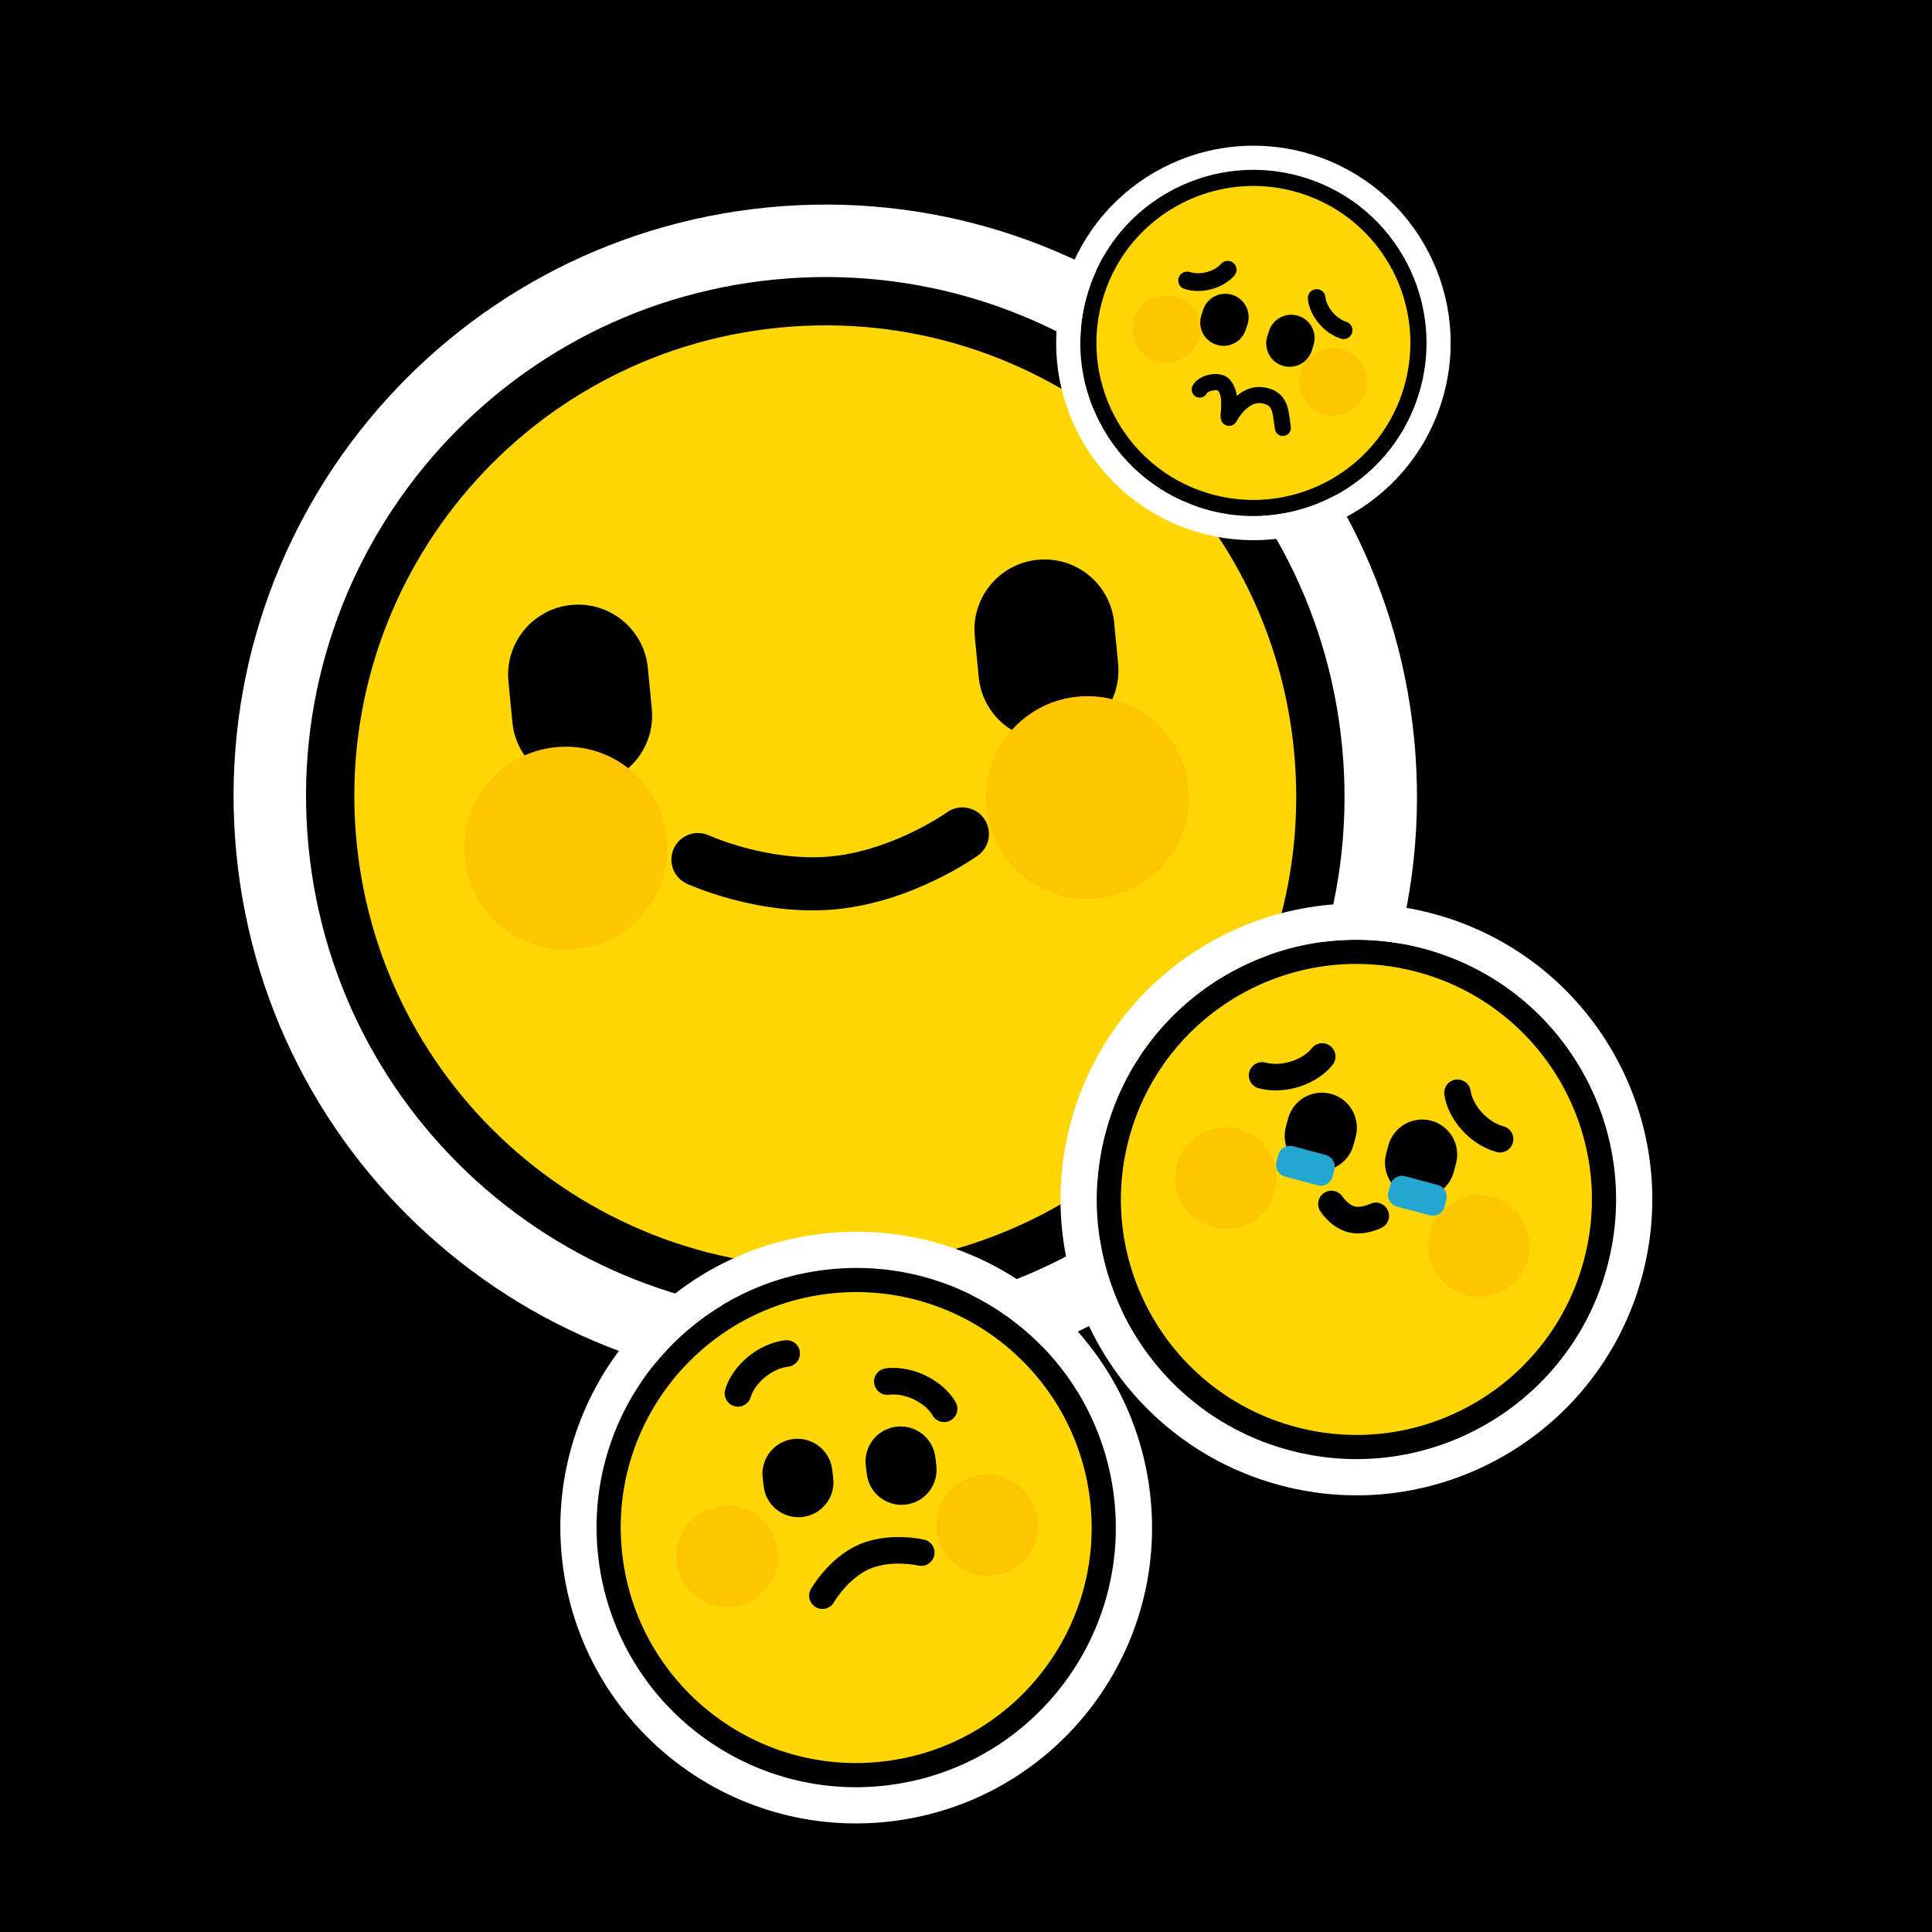 <svg width="800" height="800" viewBox="0 0 800 800" fill="none" xmlns="http://www.w3.org/2000/svg">
<rect width="800" height="800" fill="black"/>
<g filter="url(#filter0_d_2805_1092)">
<path d="M545.774 305.962C556.692 418.653 474.188 518.857 361.497 529.774C248.806 540.691 148.602 458.188 137.685 345.497C126.768 232.806 209.272 132.602 321.962 121.685C434.653 110.768 534.857 193.271 545.774 305.962Z" fill="#FED601"/>
<path fill-rule="evenodd" clip-rule="evenodd" d="M322.927 131.638C215.733 142.023 137.254 237.339 147.638 344.533C158.023 451.726 253.339 530.205 360.533 519.821C467.726 509.436 546.206 414.12 535.821 306.926C525.436 199.733 430.12 121.254 322.927 131.638ZM127.732 346.461C116.282 228.273 202.81 123.181 320.998 111.731C439.186 100.282 544.278 186.81 555.728 304.998C567.178 423.186 480.649 528.278 362.461 539.728C244.273 551.177 139.181 464.649 127.732 346.461Z" fill="black"/>
<path d="M210.531 278.159C208.987 262.217 220.658 248.042 236.6 246.498C252.541 244.953 266.717 256.624 268.261 272.566L269.9 289.487C271.445 305.428 259.773 319.604 243.832 321.148C227.89 322.692 213.715 311.021 212.171 295.08L210.531 278.159Z" fill="black"/>
<path d="M403.627 259.452C402.083 243.51 413.754 229.335 429.696 227.791C445.637 226.247 459.813 237.918 461.357 253.859L462.996 270.78C464.541 286.722 452.869 300.897 436.928 302.441C420.986 303.986 406.811 292.315 405.267 276.373L403.627 259.452Z" fill="black"/>
<path fill-rule="evenodd" clip-rule="evenodd" d="M293.59 341.933C293.592 341.934 293.594 341.935 289.065 351.817L293.594 341.935C293.589 341.933 293.583 341.93 293.577 341.927C288.058 339.409 281.54 341.835 279.011 347.352C276.48 352.874 278.905 359.403 284.427 361.935L289.011 351.935C284.427 361.935 284.43 361.936 284.433 361.937L284.452 361.946L284.486 361.961L284.584 362.006C284.663 362.041 284.768 362.088 284.899 362.145C285.16 362.26 285.524 362.417 285.984 362.61C286.902 362.995 288.208 363.522 289.85 364.137C293.128 365.364 297.779 366.949 303.397 368.437C314.531 371.386 329.974 374.088 346.262 372.51C362.55 370.933 377.187 365.316 387.547 360.285C392.776 357.746 397.036 355.298 400.017 353.464C401.511 352.546 402.691 351.777 403.518 351.223C403.933 350.946 404.259 350.722 404.494 350.559C404.611 350.478 404.705 350.412 404.776 350.362L404.864 350.299L404.894 350.278L404.911 350.265C404.914 350.264 404.916 350.262 398.498 341.328L404.916 350.262C409.85 346.718 410.977 339.845 407.432 334.911C403.892 329.982 397.029 328.852 392.097 332.383C392.096 332.384 392.094 332.384 392.093 332.385L392.085 332.391C392.083 332.392 392.082 332.393 392.081 332.394C392.058 332.411 392.012 332.443 391.944 332.49C391.809 332.583 391.587 332.736 391.281 332.941C390.669 333.351 389.727 333.965 388.494 334.724C386.021 336.244 382.403 338.326 377.938 340.494C368.912 344.877 356.9 349.377 344.14 350.613C331.38 351.849 318.728 349.739 309.029 347.17C304.231 345.9 300.281 344.551 297.562 343.533C296.205 343.025 295.163 342.603 294.484 342.318C294.145 342.176 293.897 342.069 293.747 342.003C293.671 341.97 293.62 341.947 293.594 341.935L293.58 341.929L293.59 341.933Z" fill="black"/>
<path d="M492.091 322.214C494.328 345.302 477.425 365.832 454.337 368.069C431.249 370.305 410.72 353.402 408.483 330.314C406.246 307.226 423.149 286.697 446.237 284.46C469.325 282.223 489.855 299.126 492.091 322.214Z" fill="#FEC601"/>
<path d="M276.103 343.139C278.339 366.227 261.436 386.756 238.348 388.993C215.26 391.23 194.731 374.326 192.494 351.239C190.257 328.151 207.161 307.621 230.248 305.384C253.336 303.148 273.866 320.051 276.103 343.139Z" fill="#FEC601"/>
<path d="M319.552 96.801C445.985 84.553 558.409 177.118 570.658 303.552C582.906 429.985 490.341 542.409 363.908 554.658C237.474 566.906 125.05 474.341 112.801 347.907C100.553 221.474 193.118 109.05 319.552 96.801Z" stroke="white" stroke-width="30"/>
</g>
<path d="M456.305 620.331C463.045 676.537 422.944 727.565 366.738 734.305C310.531 741.045 259.503 700.944 252.763 644.738C246.023 588.531 286.124 537.503 342.331 530.763C398.537 524.024 449.565 564.124 456.305 620.331Z" fill="#FED601"/>
<path fill-rule="evenodd" clip-rule="evenodd" d="M342.926 535.728C289.461 542.139 251.317 590.678 257.728 644.142C264.139 697.607 312.678 735.752 366.142 729.341C419.607 722.93 457.752 674.391 451.341 620.926C444.93 567.461 396.391 529.317 342.926 535.728ZM247.799 645.333C240.73 586.385 282.787 532.867 341.735 525.799C400.684 518.73 454.201 560.787 461.27 619.736C468.338 678.684 426.281 732.201 367.333 739.27C308.385 746.338 254.867 704.281 247.799 645.333Z" fill="black"/>
<path d="M340.842 518.352C403.903 510.791 461.154 555.782 468.716 618.843C476.278 681.904 431.287 739.155 368.226 746.716C305.165 754.278 247.914 709.287 240.352 646.226C232.79 583.165 277.781 525.914 340.842 518.352Z" stroke="white" stroke-width="15"/>
<path d="M315.813 611.998C314.86 604.047 320.533 596.829 328.484 595.875V595.875C336.435 594.922 343.654 600.595 344.607 608.546L345.024 612.021C345.977 619.972 340.304 627.191 332.353 628.144V628.144C324.402 629.097 317.183 623.425 316.23 615.474L315.813 611.998Z" fill="black"/>
<path d="M358.508 606.878C357.554 598.927 363.227 591.709 371.178 590.755V590.755C379.129 589.802 386.348 595.474 387.301 603.426L387.718 606.901C388.671 614.852 382.999 622.071 375.048 623.024V623.024C367.096 623.977 359.878 618.305 358.924 610.353L358.508 606.878Z" fill="black"/>
<path d="M429.656 629.066C431.036 640.581 422.821 651.036 411.305 652.417C399.79 653.798 389.335 645.582 387.954 634.066C386.573 622.551 394.789 612.096 406.305 610.716C417.82 609.335 428.275 617.551 429.656 629.066Z" fill="#FEC601"/>
<path d="M321.927 641.984C323.308 653.499 315.092 663.954 303.577 665.335C292.061 666.716 281.607 658.5 280.226 646.984C278.845 635.469 287.061 625.014 298.576 623.634C310.092 622.253 320.546 630.468 321.927 641.984Z" fill="#FEC601"/>
<path fill-rule="evenodd" clip-rule="evenodd" d="M316.454 570.543C313.482 573.075 311.551 576.044 310.86 578.474C310.029 581.395 306.987 583.09 304.065 582.259C301.144 581.428 299.449 578.386 300.28 575.464C301.697 570.481 305.106 565.76 309.321 562.17C313.57 558.551 319.067 555.711 325.092 554.988C328.108 554.627 330.846 556.779 331.208 559.794C331.569 562.81 329.418 565.549 326.402 565.91C322.929 566.327 319.393 568.04 316.454 570.543Z" fill="black"/>
<path fill-rule="evenodd" clip-rule="evenodd" d="M378.843 579.68C382.329 581.437 384.907 583.866 386.153 586.063C387.651 588.705 391.008 589.633 393.65 588.135C396.293 586.636 397.22 583.28 395.722 580.637C393.167 576.131 388.738 572.35 383.794 569.857C378.81 567.345 372.797 565.886 366.772 566.608C363.756 566.97 361.605 569.708 361.966 572.724C362.328 575.74 365.066 577.892 368.082 577.53C371.555 577.114 375.396 577.943 378.843 579.68Z" fill="black"/>
<path fill-rule="evenodd" clip-rule="evenodd" d="M345.326 663.463C343.822 666.095 340.47 667.015 337.833 665.517C335.192 664.016 334.267 660.659 335.768 658.018L340.438 660.671C335.768 658.018 335.768 658.016 335.769 658.015L335.775 658.005L335.784 657.989L335.81 657.944C335.831 657.908 335.858 657.861 335.892 657.805C335.959 657.691 336.052 657.537 336.17 657.345C336.406 656.963 336.745 656.432 337.181 655.79C338.052 654.509 339.328 652.763 340.98 650.854C344.23 647.097 349.196 642.404 355.671 639.581C362.147 636.759 368.965 636.316 373.93 636.492C376.453 636.582 378.6 636.835 380.131 637.069C380.899 637.186 381.518 637.299 381.959 637.387C382.18 637.43 382.356 637.467 382.485 637.495C382.549 637.51 382.602 637.521 382.642 637.53L382.693 637.542L382.712 637.546L382.722 637.549C382.724 637.549 382.725 637.55 381.46 642.902L382.725 637.55C385.682 638.248 387.512 641.211 386.813 644.167C386.115 647.119 383.16 648.948 380.208 648.258C380.207 648.258 380.206 648.257 380.205 648.257C380.205 648.257 380.204 648.257 380.204 648.257C380.203 648.256 380.201 648.256 380.2 648.256L380.201 648.256L380.204 648.257L380.205 648.257C380.196 648.255 380.176 648.25 380.145 648.244C380.082 648.23 379.974 648.207 379.825 648.178C379.527 648.119 379.066 648.034 378.47 647.943C377.274 647.76 375.558 647.557 373.54 647.485C369.423 647.339 364.445 647.757 360.067 649.665C355.688 651.574 351.994 654.936 349.299 658.052C347.977 659.579 346.958 660.974 346.278 661.975C345.939 662.473 345.687 662.869 345.528 663.127C345.448 663.256 345.391 663.351 345.359 663.406C345.342 663.434 345.332 663.452 345.327 663.46C345.327 663.461 345.326 663.462 345.326 663.463Z" fill="black"/>
<path d="M660.668 523.189C646.016 577.869 589.812 610.319 535.132 595.667C480.451 581.016 448.002 524.811 462.653 470.131C477.305 415.451 533.509 383.001 588.189 397.653C642.87 412.304 675.319 468.509 660.668 523.189Z" fill="#FED601"/>
<path fill-rule="evenodd" clip-rule="evenodd" d="M586.895 402.482C534.882 388.545 481.42 419.412 467.483 471.425C453.546 523.438 484.413 576.901 536.426 590.838C588.439 604.775 641.901 573.908 655.838 521.895C669.775 469.882 638.908 416.419 586.895 402.482ZM457.823 468.837C473.19 411.489 532.136 377.457 589.484 392.823C646.831 408.189 680.864 467.135 665.498 524.483C650.131 581.831 591.185 615.863 533.837 600.497C476.49 585.131 442.457 526.185 457.823 468.837Z" fill="black"/>
<path d="M591.425 385.579C652.773 402.017 689.18 465.076 672.742 526.424C656.304 587.773 593.245 624.18 531.896 607.742C470.548 591.303 434.141 528.244 450.579 466.896C467.017 405.547 530.076 369.14 591.425 385.579Z" stroke="white" stroke-width="15"/>
<path d="M533.357 463.194C535.43 455.459 543.381 450.869 551.116 452.941V452.941C558.852 455.014 563.442 462.965 561.369 470.7L560.463 474.081C558.391 481.816 550.44 486.407 542.705 484.334V484.334C534.969 482.261 530.379 474.31 532.452 466.575L533.357 463.194Z" fill="black"/>
<path d="M574.893 474.323C576.965 466.588 584.916 461.998 592.651 464.07V464.07C600.387 466.143 604.977 474.094 602.904 481.829L601.999 485.21C599.926 492.945 591.975 497.535 584.24 495.463V495.463C576.505 493.39 571.914 485.439 573.987 477.704L574.893 474.323Z" fill="black"/>
<path fill-rule="evenodd" clip-rule="evenodd" d="M535.003 439.393C538.703 438.148 541.6 436.11 543.145 434.112C545.003 431.709 548.457 431.268 550.86 433.126C553.263 434.984 553.705 438.439 551.847 440.841C548.677 444.94 543.757 448.054 538.509 449.819C533.219 451.598 527.059 452.189 521.198 450.618C518.264 449.832 516.523 446.816 517.309 443.882C518.095 440.948 521.111 439.207 524.045 439.993C527.424 440.898 531.344 440.623 535.003 439.393Z" fill="black"/>
<path fill-rule="evenodd" clip-rule="evenodd" d="M613.381 460.394C610.798 457.467 609.308 454.253 608.969 451.75C608.562 448.74 605.791 446.631 602.781 447.039C599.771 447.446 597.661 450.217 598.069 453.227C598.764 458.361 601.468 463.518 605.131 467.671C608.823 471.856 613.862 475.448 619.723 477.018C622.657 477.804 625.672 476.063 626.459 473.129C627.245 470.195 625.504 467.179 622.57 466.393C619.191 465.488 615.934 463.289 613.381 460.394Z" fill="black"/>
<path d="M632.682 521.384C629.68 532.587 618.165 539.235 606.962 536.234C595.759 533.232 589.111 521.717 592.113 510.514C595.114 499.311 606.63 492.663 617.832 495.665C629.035 498.666 635.683 510.182 632.682 521.384Z" fill="#FEC601"/>
<path d="M527.879 493.302C524.877 504.505 513.362 511.153 502.159 508.152C490.956 505.15 484.308 493.635 487.31 482.432C490.312 471.229 501.827 464.581 513.03 467.583C524.232 470.584 530.881 482.1 527.879 493.302Z" fill="#FEC601"/>
<path fill-rule="evenodd" clip-rule="evenodd" d="M555.909 495.517C554.243 492.994 550.851 492.288 548.315 493.941C545.771 495.6 545.053 499.008 546.712 501.552L551.319 498.548C546.712 501.552 546.713 501.553 546.714 501.555L546.719 501.563L546.728 501.576L546.749 501.608C546.764 501.631 546.784 501.66 546.806 501.693C546.851 501.759 546.909 501.844 546.981 501.945C547.124 502.147 547.321 502.417 547.57 502.735C548.063 503.367 548.777 504.217 549.687 505.121C551.428 506.852 554.28 509.176 558.037 510.183C561.794 511.19 565.426 510.602 567.799 509.974C569.04 509.646 570.082 509.267 570.826 508.966C571.2 508.815 571.505 508.68 571.73 508.577C571.843 508.525 571.936 508.48 572.008 508.446C572.044 508.428 572.075 508.413 572.1 508.401L572.134 508.384L572.148 508.377L572.157 508.372C572.158 508.371 572.16 508.371 569.729 503.578L572.16 508.371C574.869 506.997 575.951 503.687 574.577 500.978C573.208 498.278 569.916 497.194 567.213 498.546C567.203 498.551 567.177 498.563 567.135 498.582C567.049 498.622 566.899 498.689 566.697 498.771C566.286 498.937 565.689 499.154 564.985 499.34C563.47 499.741 561.996 499.856 560.884 499.558C559.772 499.26 558.553 498.423 557.441 497.319C556.925 496.806 556.516 496.319 556.243 495.97C556.109 495.797 556.013 495.665 555.958 495.587C555.931 495.55 555.915 495.526 555.909 495.517ZM567.187 498.559C567.187 498.559 567.187 498.559 567.187 498.559Z" fill="black"/>
<path d="M529.346 478.167C530.06 475.499 532.802 473.916 535.469 474.631L548.992 478.254C551.66 478.969 553.242 481.711 552.528 484.378L551.751 487.276C551.037 489.943 548.295 491.526 545.628 490.812L532.105 487.188C529.437 486.473 527.854 483.732 528.569 481.064L529.346 478.167Z" fill="#23A7D0"/>
<path d="M575.711 490.589C576.425 487.922 579.167 486.339 581.835 487.054L595.357 490.677C598.025 491.392 599.608 494.134 598.893 496.801L598.117 499.699C597.402 502.366 594.66 503.949 591.993 503.234L578.47 499.611C575.803 498.896 574.22 496.155 574.934 493.487L575.711 490.589Z" fill="#23A7D0"/>
<g filter="url(#filter1_d_2805_1092)">
<path d="M584.131 158.706C572.7 194.673 534.276 214.562 498.309 203.131C462.343 191.7 442.453 153.276 453.885 117.31C465.316 81.343 503.74 61.453 539.706 72.885C575.673 84.316 595.562 122.74 584.131 158.706Z" fill="#FED601"/>
<path fill-rule="evenodd" clip-rule="evenodd" d="M538.697 76.061C504.484 65.188 467.935 84.107 457.061 118.319C446.188 152.531 465.107 189.081 499.319 199.954C533.531 210.828 570.08 191.909 580.954 157.697C591.828 123.485 572.909 86.935 538.697 76.061ZM450.708 116.3C462.697 78.579 502.995 57.719 540.716 69.708C578.437 81.697 599.297 121.995 587.308 159.716C575.319 197.437 535.021 218.297 497.3 206.308C459.579 194.319 438.719 154.021 450.708 116.3Z" fill="black"/>
<path d="M542.231 64.943C582.583 77.769 604.898 120.878 592.072 161.231C579.247 201.583 536.138 223.898 495.786 211.073C455.433 198.247 433.117 155.138 445.943 114.786C458.768 74.433 501.878 52.118 542.231 64.943Z" stroke="white" stroke-width="10"/>
<path d="M565.361 158.337C563.019 165.706 555.147 169.781 547.778 167.439C540.409 165.097 536.334 157.225 538.676 149.856C541.018 142.487 548.891 138.412 556.259 140.754C563.628 143.096 567.703 150.969 565.361 158.337Z" fill="#FEC601"/>
<path d="M496.425 136.427C494.083 143.796 486.211 147.871 478.842 145.529C471.474 143.187 467.399 135.315 469.741 127.946C472.083 120.577 479.955 116.502 487.324 118.844C494.692 121.186 498.767 129.058 496.425 136.427Z" fill="#FEC601"/>
<path d="M498.155 124.384C499.772 119.296 505.208 116.483 510.296 118.1V118.1C515.383 119.717 518.197 125.153 516.58 130.241L515.873 132.464C514.256 137.552 508.821 140.366 503.733 138.749V138.749C498.645 137.132 495.831 131.696 497.448 126.608L498.155 124.384Z" fill="black"/>
<path d="M525.474 133.068C527.091 127.98 532.527 125.166 537.615 126.784V126.784C542.703 128.401 545.516 133.836 543.899 138.924L543.193 141.148C541.575 146.236 536.14 149.049 531.052 147.432V147.432C525.964 145.815 523.15 140.38 524.768 135.292L525.474 133.068Z" fill="black"/>
<path fill-rule="evenodd" clip-rule="evenodd" d="M499.979 108.585C502.481 107.869 504.473 106.601 505.563 105.317C506.874 103.774 509.188 103.586 510.731 104.897C512.275 106.208 512.463 108.522 511.152 110.065C508.916 112.697 505.544 114.621 501.995 115.635C498.417 116.658 494.297 116.863 490.442 115.638C488.512 115.024 487.445 112.963 488.058 111.033C488.672 109.103 490.733 108.036 492.663 108.649C494.885 109.355 497.505 109.292 499.979 108.585Z" fill="black"/>
<path fill-rule="evenodd" clip-rule="evenodd" d="M551.533 124.97C549.903 122.941 549.009 120.756 548.86 119.078C548.68 117.061 546.9 115.572 544.883 115.751C542.865 115.93 541.376 117.711 541.555 119.728C541.861 123.168 543.504 126.686 545.816 129.563C548.146 132.464 551.392 135.01 555.247 136.235C557.177 136.849 559.239 135.781 559.852 133.851C560.466 131.921 559.399 129.86 557.469 129.246C555.247 128.54 553.145 126.976 551.533 124.97Z" fill="black"/>
<path fill-rule="evenodd" clip-rule="evenodd" d="M525.168 163.959C524.594 163.557 523.628 163.136 521.926 162.929C520.37 162.74 518.556 163.353 516.658 164.824C514.781 166.278 513.164 168.326 512.151 170.236C512.05 170.427 511.896 170.694 511.682 170.966C511.533 171.155 511.036 171.771 510.147 172.113C509.628 172.313 508.942 172.429 508.185 172.26C507.434 172.094 506.88 171.709 506.514 171.345C505.882 170.714 505.67 170.008 505.608 169.795C505.452 169.257 505.43 168.736 505.423 168.495C505.413 168.179 505.422 167.853 505.435 167.562C505.462 166.975 505.518 166.355 505.564 165.9C505.588 165.668 505.61 165.467 505.625 165.326C505.63 165.285 505.633 165.253 505.636 165.229C505.74 161.585 505.652 159.266 504.303 157.681C504.249 157.659 504.134 157.621 503.932 157.589C503.471 157.518 502.819 157.533 502.09 157.686C501.366 157.838 500.721 158.094 500.264 158.369C499.954 158.557 499.834 158.689 499.806 158.719C499.052 160.358 497.124 161.103 495.458 160.385C493.768 159.655 492.989 157.694 493.718 156.003C494.398 154.428 495.676 153.352 496.817 152.663C498.007 151.944 499.375 151.444 500.722 151.162C502.064 150.88 503.54 150.782 504.953 151.001C506.33 151.215 507.978 151.787 509.202 153.156C511.025 155.196 511.814 157.612 512.138 159.902C512.282 159.784 512.427 159.668 512.574 159.554C515.263 157.471 518.801 155.834 522.729 156.311C525.191 156.61 527.285 157.303 528.992 158.499C530.73 159.716 531.836 161.292 532.556 162.967C533.251 164.581 533.597 166.313 533.839 167.898C533.953 168.645 534.052 169.413 534.147 170.152C534.154 170.207 534.161 170.261 534.168 170.315C534.271 171.119 534.372 171.898 534.496 172.681C534.781 174.5 533.539 176.206 531.72 176.492C529.902 176.778 528.196 175.535 527.91 173.716C527.77 172.83 527.658 171.965 527.555 171.164L527.537 171.022C527.439 170.262 527.351 169.57 527.249 168.906C527.03 167.477 526.784 166.42 526.432 165.601C526.106 164.842 525.711 164.339 525.168 163.959ZM512.09 168.35C512.089 168.351 512.088 168.34 512.087 168.316C512.09 168.337 512.09 168.349 512.09 168.35Z" fill="black"/>
</g>
<defs>
<filter id="filter0_d_2805_1092" x="92.712" y="80.712" width="498.035" height="498.035" filterUnits="userSpaceOnUse" color-interpolation-filters="sRGB">
<feFlood flood-opacity="0" result="BackgroundImageFix"/>
<feColorMatrix in="SourceAlpha" type="matrix" values="0 0 0 0 0 0 0 0 0 0 0 0 0 0 0 0 0 0 127 0" result="hardAlpha"/>
<feOffset dy="4"/>
<feGaussianBlur stdDeviation="2"/>
<feComposite in2="hardAlpha" operator="out"/>
<feColorMatrix type="matrix" values="0 0 0 0 0 0 0 0 0 0 0 0 0 0 0 0 0 0 0.25 0"/>
<feBlend mode="normal" in2="BackgroundImageFix" result="effect1_dropShadow_2805_1092"/>
<feBlend mode="normal" in="SourceGraphic" in2="effect1_dropShadow_2805_1092" result="shape"/>
</filter>
<filter id="filter1_d_2805_1092" x="435.319" y="56.319" width="167.377" height="169.377" filterUnits="userSpaceOnUse" color-interpolation-filters="sRGB">
<feFlood flood-opacity="0" result="BackgroundImageFix"/>
<feColorMatrix in="SourceAlpha" type="matrix" values="0 0 0 0 0 0 0 0 0 0 0 0 0 0 0 0 0 0 127 0" result="hardAlpha"/>
<feOffset dy="4"/>
<feGaussianBlur stdDeviation="1"/>
<feComposite in2="hardAlpha" operator="out"/>
<feColorMatrix type="matrix" values="0 0 0 0 0 0 0 0 0 0 0 0 0 0 0 0 0 0 0.25 0"/>
<feBlend mode="normal" in2="BackgroundImageFix" result="effect1_dropShadow_2805_1092"/>
<feBlend mode="normal" in="SourceGraphic" in2="effect1_dropShadow_2805_1092" result="shape"/>
</filter>
</defs>
</svg>
